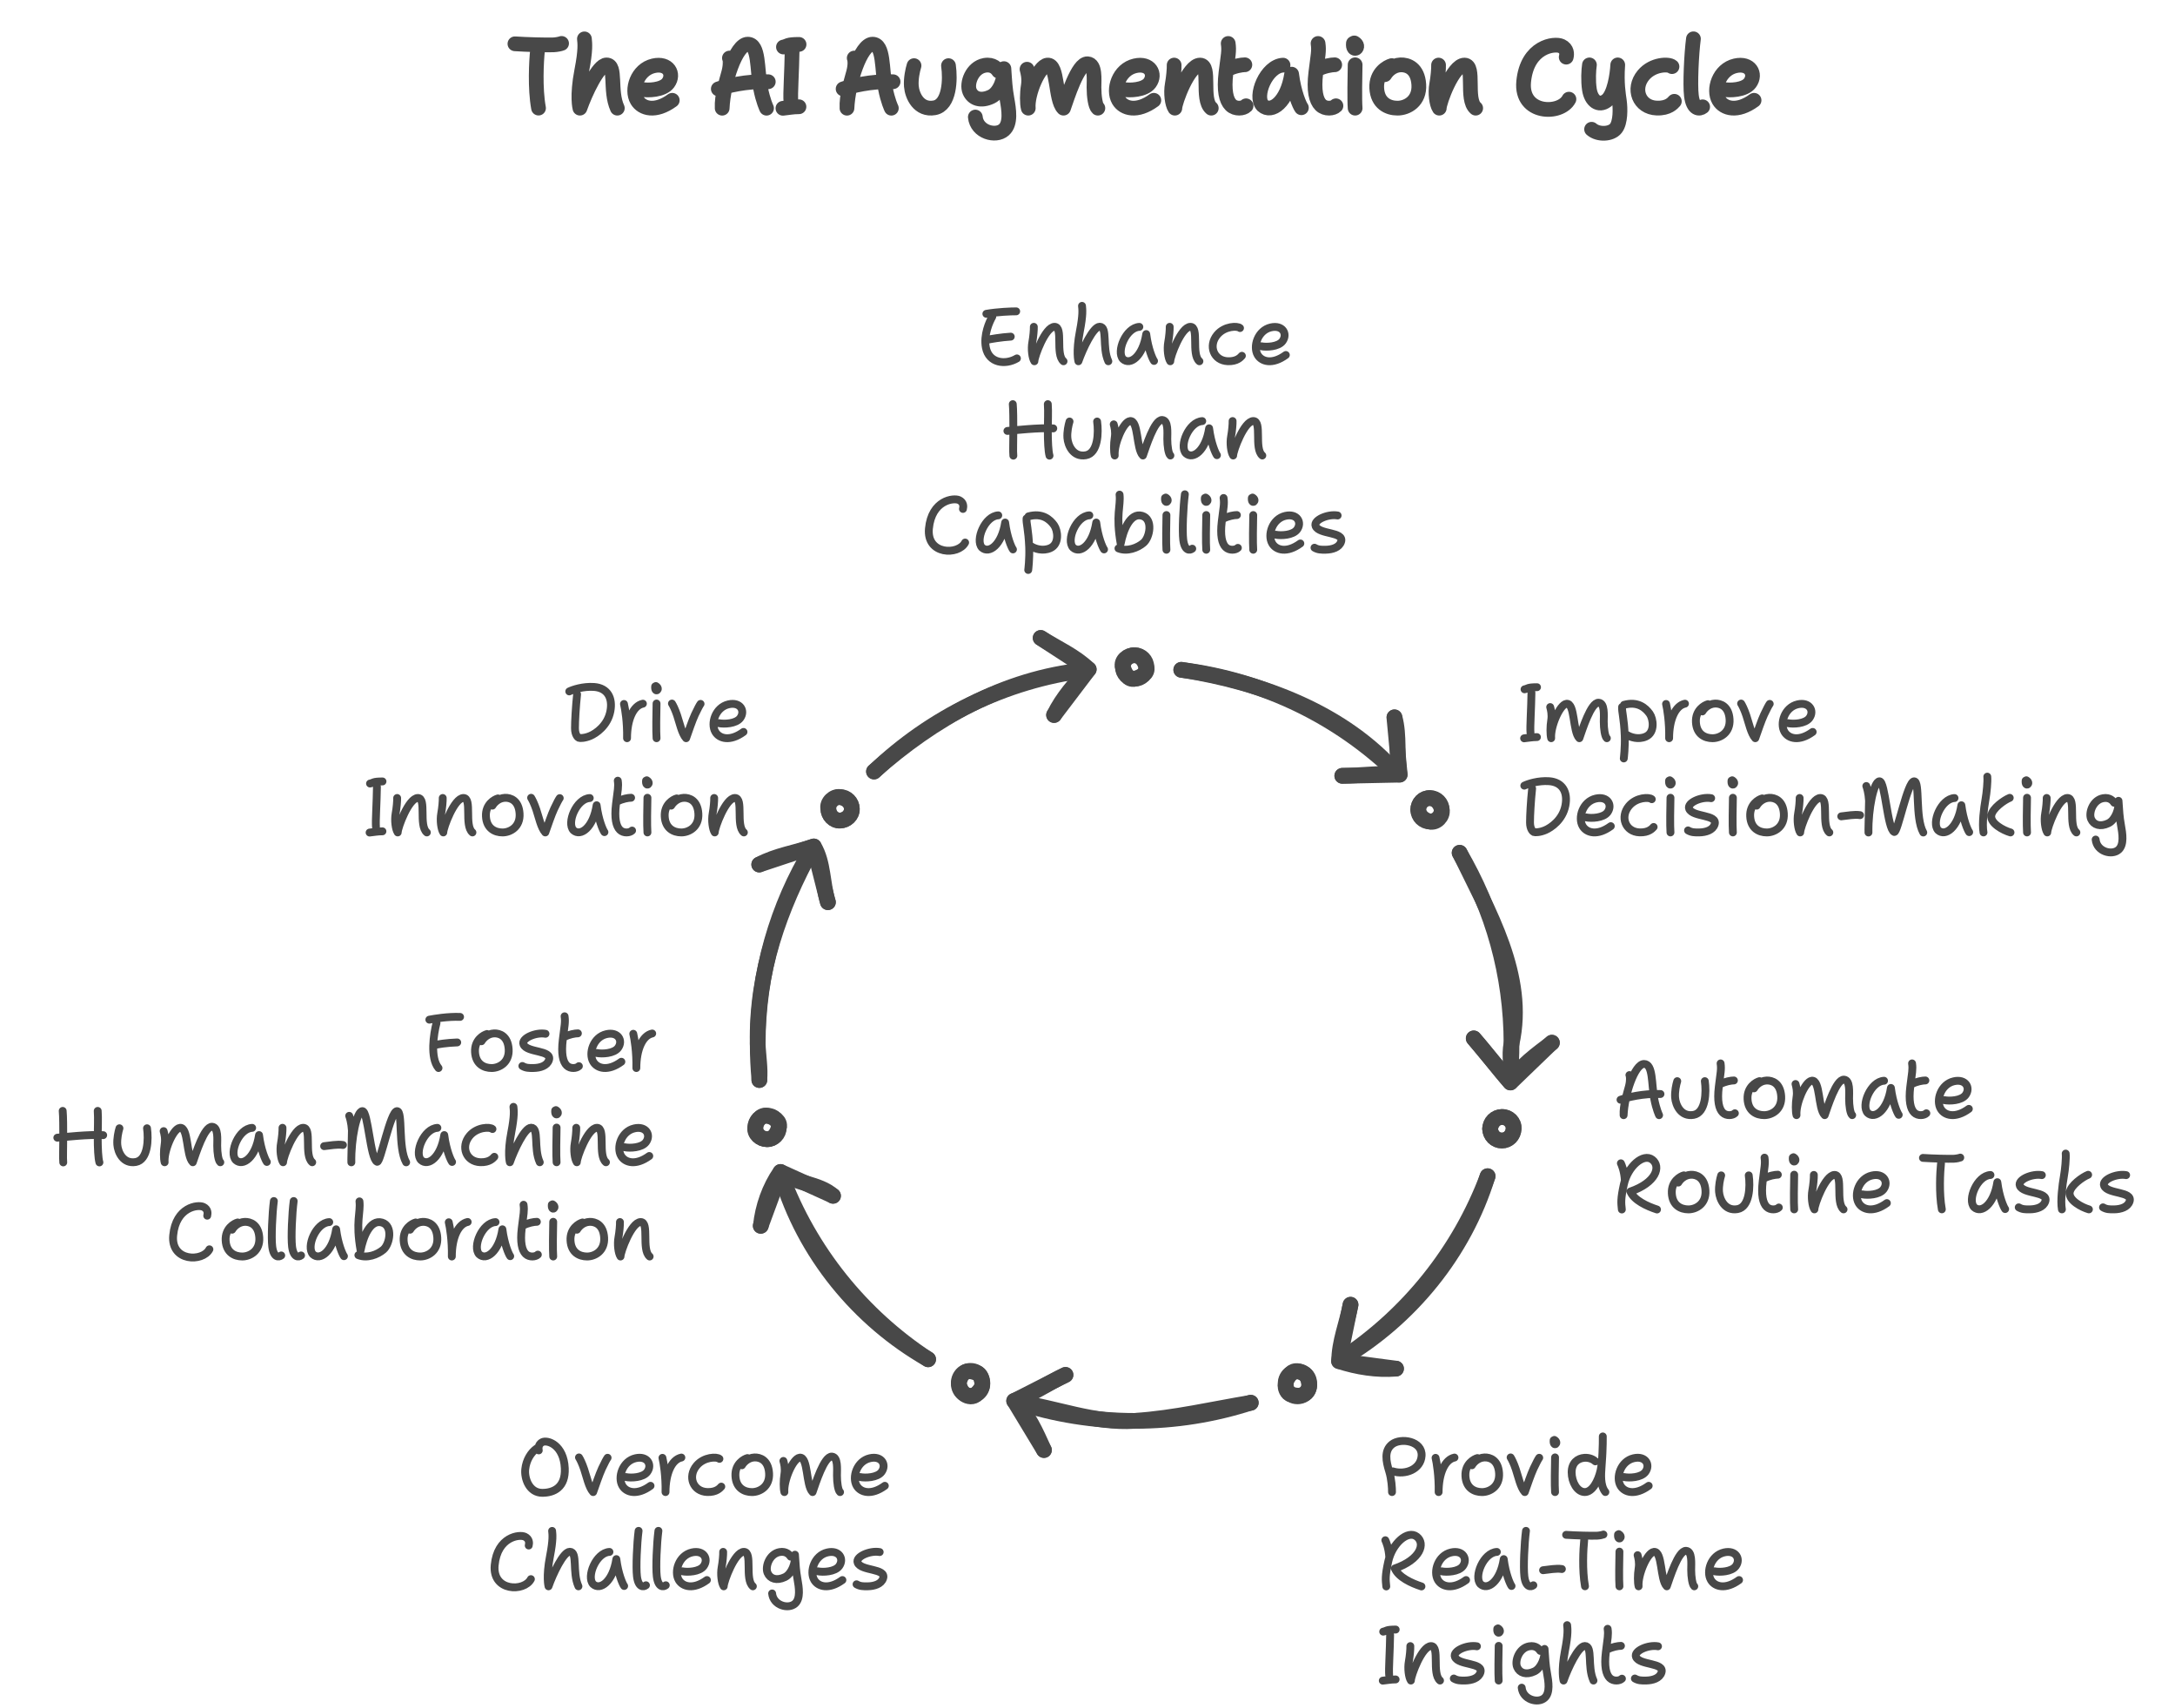 <?xml version="1.0" encoding="utf-8" standalone="yes"?>
<!DOCTYPE svg PUBLIC "-//W3C//DTD SVG 1.1//EN" "http://www.w3.org/Graphics/SVG/1.1/DTD/svg11.dtd">
<svg width="554" height="435" viewBox="0 0 554 435" style="fill:none;stroke:none;fill-rule:evenodd;clip-rule:evenodd;stroke-linecap:round;stroke-linejoin:round;stroke-miterlimit:1.5;" version="1.1" xmlns="http://www.w3.org/2000/svg" xmlns:xlink="http://www.w3.org/1999/xlink"><g id="blend" style="mix-blend-mode:multiply"><g id="g-root-7.head_sy_143mdeb1lhdts0-fill" data-item-order="-41834" data-item-id="7.head_sy_143mdeb1lhdts0" data-item-class="ScenePart Indexed Stroke Arrow ColorStrokeBlack" data-item-index="7" data-renderer-id="0" transform="translate(183.372, 205.579)"></g><g id="g-root-7.cu_sy_v8lu8j1lhdrex-fill" data-item-order="-41832" data-item-id="7.cu_sy_v8lu8j1lhdrex" data-item-class="ScenePart Indexed Stroke Arrow ColorStrokeBlack" data-item-index="7" data-renderer-id="0" transform="translate(183, 206.24)"></g><g id="g-root-7.cr-7_cr_v8lu8j1lhdrey-fill" data-item-order="-41831" data-item-id="7.cr-7_cr_v8lu8j1lhdrey" data-item-class="Shape Stroke Fill ScenePart Indexed ColorStrokeBlack" data-item-index="7" data-renderer-id="0" transform="translate(200.985, 192.993)"><g id="7.cr-7_cr_v8lu8j1lhdrey-fill" stroke="none" fill="none"><g xmlns="http://www.w3.org/2000/svg"><path d="M 10 12.99C 10 14.641 11.339 15.98 12.99 15.98C 14.641 15.98 15.98 14.641 15.98 12.99C 15.98 11.339 14.641 10 12.99 10C 11.339 10 10 11.339 10 12.99"></path></g></g></g><g id="g-root-6.head_sy_znsv9v1lhdtsd-fill" data-item-order="-41828" data-item-id="6.head_sy_znsv9v1lhdtsd" data-item-class="ScenePart Indexed Stroke Arrow ColorStrokeBlack" data-item-index="6" data-renderer-id="0" transform="translate(183.758, 288.477)"></g><g id="g-root-6.cu_sy_znsv9v1lhdtse-fill" data-item-order="-41826" data-item-id="6.cu_sy_znsv9v1lhdtse" data-item-class="ScenePart Indexed Stroke Arrow ColorStrokeBlack" data-item-index="6" data-renderer-id="0" transform="translate(189.016, 289.398)"></g><g id="g-root-6.cr-6_cr_znsv9v1lhdtsf-fill" data-item-order="-41825" data-item-id="6.cr-6_cr_znsv9v1lhdtsf" data-item-class="Shape Stroke Fill ScenePart Indexed ColorStrokeBlack" data-item-index="6" data-renderer-id="0" transform="translate(182.386, 274.144)"><g id="6.cr-6_cr_znsv9v1lhdtsf-fill" stroke="none" fill="none"><g xmlns="http://www.w3.org/2000/svg"><path d="M 10 13C 10 14.657 11.343 16 13 16C 14.657 16 16 14.657 16 13C 16 11.343 14.657 10 13 10C 11.343 10 10 11.343 10 13"></path></g></g></g><g id="g-root-5.head_sy_18jfvir1lhdszm-fill" data-item-order="-41822" data-item-id="5.head_sy_18jfvir1lhdszm" data-item-class="ScenePart Indexed Stroke Arrow ColorStrokeBlack" data-item-index="5" data-renderer-id="0" transform="translate(248.34, 340.15)"></g><g id="g-root-5.cu_sy_18jfvir1lhdszn-fill" data-item-order="-41820" data-item-id="5.cu_sy_18jfvir1lhdszn" data-item-class="ScenePart Indexed Stroke Arrow ColorStrokeBlack" data-item-index="5" data-renderer-id="0" transform="translate(249.171, 347.151)"></g><g id="g-root-5.cr-5_cr_18jfvir1lhdszo-fill" data-item-order="-41819" data-item-id="5.cr-5_cr_18jfvir1lhdszo" data-item-class="Shape Stroke Fill ScenePart Indexed ColorStrokeBlack" data-item-index="5" data-renderer-id="0" transform="translate(234.22, 339.311)"><g id="5.cr-5_cr_18jfvir1lhdszo-fill" stroke="none" fill="none"><g xmlns="http://www.w3.org/2000/svg"><path d="M 10 13C 9.936 14.111 10.492 15.167 11.445 15.742C 12.398 16.317 13.592 16.317 14.545 15.742C 15.498 15.167 16.054 14.111 15.99 13C 16.054 11.889 15.498 10.833 14.545 10.258C 13.592 9.683 12.398 9.683 11.445 10.258C 10.492 10.833 9.936 11.889 10 13"></path></g></g></g><g id="g-root-4.head_sy_1cz9dn71lhds7b-fill" data-item-order="-41816" data-item-id="4.head_sy_1cz9dn71lhds7b" data-item-class="ScenePart Indexed Stroke Arrow ColorStrokeBlack" data-item-index="4" data-renderer-id="0" transform="translate(331.051, 322.322)"></g><g id="g-root-4.cu_sy_1cz9dn71lhds7c-fill" data-item-order="-41814" data-item-id="4.cu_sy_1cz9dn71lhds7c" data-item-class="ScenePart Indexed Stroke Arrow ColorStrokeBlack" data-item-index="4" data-renderer-id="0" transform="translate(331.86, 289.547)"></g><g id="g-root-4.cr-4_cr_18jfvir1lhdszl-fill" data-item-order="-41813" data-item-id="4.cr-4_cr_18jfvir1lhdszl" data-item-class="Shape Stroke Fill ScenePart Indexed ColorStrokeBlack" data-item-index="4" data-renderer-id="0" transform="translate(317.483, 339.456)"><g id="4.cr-4_cr_18jfvir1lhdszl-fill" stroke="none" fill="none"><g xmlns="http://www.w3.org/2000/svg"><path d="M 10 13C 9.936 14.111 10.492 15.167 11.445 15.742C 12.398 16.317 13.592 16.317 14.545 15.742C 15.498 15.167 16.054 14.111 15.99 13C 16.054 11.889 15.498 10.833 14.545 10.258C 13.592 9.683 12.398 9.683 11.445 10.258C 10.492 10.833 9.936 11.889 10 13"></path></g></g></g><g id="g-root-3.head_sy_1hf2vrn1lhdrf0-fill" data-item-order="-41810" data-item-id="3.head_sy_1hf2vrn1lhdrf0" data-item-class="ScenePart Indexed Stroke Arrow ColorStrokeBlack" data-item-index="3" data-renderer-id="0" transform="translate(365.363, 254.454)"></g><g id="g-root-3.cu_sy_1cz9dn71lhds79-fill" data-item-order="-41808" data-item-id="3.cu_sy_1cz9dn71lhds79" data-item-class="ScenePart Indexed Stroke Arrow ColorStrokeBlack" data-item-index="3" data-renderer-id="0" transform="translate(361.773, 207.217)"></g><g id="g-root-3.cr-3_cr_1cz9dn71lhds7a-fill" data-item-order="-41807" data-item-id="3.cr-3_cr_1cz9dn71lhds7a" data-item-class="Shape Stroke Fill ScenePart Indexed ColorStrokeBlack" data-item-index="3" data-renderer-id="0" transform="translate(369.54, 274.473)"><g id="3.cr-3_cr_1cz9dn71lhds7a-fill" stroke="none" fill="none"><g xmlns="http://www.w3.org/2000/svg"><path d="M 10 13C 10 14.657 11.343 16 13 16C 14.657 16 16 14.657 16 13C 16 11.343 14.657 10 13 10C 11.343 10 10 11.343 10 13"></path></g></g></g><g id="g-root-2.head_sy_1hf2vrn1lhdrex-fill" data-item-order="-41804" data-item-id="2.head_sy_1hf2vrn1lhdrex" data-item-class="ScenePart Indexed Stroke Arrow ColorStrokeBlack" data-item-index="2" data-renderer-id="0" transform="translate(331.891, 172.719)"></g><g id="g-root-2.cu_sy_1hf2vrn1lhdrey-fill" data-item-order="-41802" data-item-id="2.cu_sy_1hf2vrn1lhdrey" data-item-class="ScenePart Indexed Stroke Arrow ColorStrokeBlack" data-item-index="2" data-renderer-id="0" transform="translate(290.869, 160.602)"></g><g id="g-root-2.cr-2_cr_1hf2vrn1lhdrez-fill" data-item-order="-41801" data-item-id="2.cr-2_cr_1hf2vrn1lhdrez" data-item-class="Shape Stroke Fill ScenePart Indexed ColorStrokeBlack" data-item-index="2" data-renderer-id="0" transform="translate(351.244, 193.255)"><g id="2.cr-2_cr_1hf2vrn1lhdrez-fill" stroke="none" fill="none"><g xmlns="http://www.w3.org/2000/svg"><path d="M 10 12.99C 10 14.641 11.339 15.98 12.99 15.98C 14.641 15.98 15.98 14.641 15.98 12.99C 15.98 11.339 14.641 10 12.99 10C 11.339 10 10 11.339 10 12.99"></path></g></g></g><g id="g-root-1.head_sy_1lu9wsz1lhdtse-fill" data-item-order="-41798" data-item-id="1.head_sy_1lu9wsz1lhdtse" data-item-class="ScenePart Indexed Indexed_1 Stroke Arrow ColorStrokeBlack" data-item-index="1" data-renderer-id="0" transform="translate(255.05, 152.477)"></g><g id="g-root-1.cu_sy_1lu9wsz1lhdtsf-fill" data-item-order="-41796" data-item-id="1.cu_sy_1lu9wsz1lhdtsf" data-item-class="ScenePart Indexed Indexed_1 Stroke Arrow ColorStrokeBlack" data-item-index="1" data-renderer-id="0" transform="translate(212.632, 160.678)"></g><g id="g-root-1.cr-1_cr_1qa3exf1lhdts0-fill" data-item-order="-41795" data-item-id="1.cr-1_cr_1qa3exf1lhdts0" data-item-class="Shape Stroke Fill ScenePart Indexed Indexed_1 ColorStrokeBlack" data-item-index="1" data-renderer-id="0" transform="translate(276, 156.875)"><g id="1.cr-1_cr_1qa3exf1lhdts0-fill" stroke="none" fill="none"><g xmlns="http://www.w3.org/2000/svg"><path d="M 10 13C 10 14.657 11.343 16 13 16C 14.657 16 16 14.657 16 13C 16 11.343 14.657 10 13 10C 11.343 10 10 11.343 10 13"></path></g></g></g><g id="g-root-tx_provider_dhbtqr1lhdts6-fill" data-item-order="0" data-item-id="tx_provider_dhbtqr1lhdts6" data-item-class="Label Stroke SceneTarget Indexed ColorStrokeBlack" data-item-index="4" data-renderer-id="0" transform="translate(339, 351.875)"></g><g id="g-root-tx_automate_4mbakz1lhdrf3-fill" data-item-order="0" data-item-id="tx_automate_4mbakz1lhdrf3" data-item-class="Label Stroke SceneTarget Indexed ColorStrokeBlack" data-item-index="3" data-renderer-id="0" transform="translate(399, 255.875)"></g><g id="g-root-tx_driveinn_v8lu8j1lhdrez-fill" data-item-order="0" data-item-id="tx_driveinn_v8lu8j1lhdrez" data-item-class="Label Stroke SceneTarget Indexed ColorStrokeBlack" data-item-index="7" data-renderer-id="0" transform="translate(75, 159.875)"></g><g id="g-root-tx_enhanceh_1urscb71lhdssh-fill" data-item-order="0" data-item-id="tx_enhanceh_1urscb71lhdssh" data-item-class="Label Stroke SceneTarget Indexed Indexed_1 ColorStrokeBlack" data-item-index="1" data-renderer-id="0" transform="translate(219, 63.875)"></g><g id="g-root-tx_fosterhu_qssc431lhds78-fill" data-item-order="0" data-item-id="tx_fosterhu_qssc431lhds78" data-item-class="Label Stroke SceneTarget Indexed ColorStrokeBlack" data-item-index="6" data-renderer-id="0" transform="translate(-9, 243.875)"></g><g id="g-root-tx_theaiaug_18lbas31lhds0a-fill" data-item-order="0" data-item-id="tx_theaiaug_18lbas31lhds0a" data-item-class="Label Stroke SceneTarget SceneTitle ColorStrokeBlack" data-item-index="none" data-renderer-id="0" transform="translate(117, -8.125)"></g><g id="g-root-tx_overcome_hx5bv71lhdszx-fill" data-item-order="0" data-item-id="tx_overcome_hx5bv71lhdszx" data-item-class="Label Stroke SceneTarget Indexed ColorStrokeBlack" data-item-index="5" data-renderer-id="0" transform="translate(111, 351.875)"></g><g id="g-root-tx_improved_6hsgj1lhds7c-fill" data-item-order="0" data-item-id="tx_improved_6hsgj1lhds7c" data-item-class="Label Stroke SceneTarget Indexed ColorStrokeBlack" data-item-index="2" data-renderer-id="0" transform="translate(375, 159.875)"></g><g id="g-root-7.head_sy_143mdeb1lhdts0-stroke" data-item-order="-41834" data-item-id="7.head_sy_143mdeb1lhdts0" data-item-class="ScenePart Indexed Stroke Arrow ColorStrokeBlack" data-item-index="7" data-renderer-id="0" transform="translate(183.372, 205.579)"><g id="7.head_sy_143mdeb1lhdts0-stroke" fill="none" stroke-linecap="round" stroke-linejoin="round" stroke-miterlimit="1.5" stroke="#484848" stroke-width="4"><g xmlns="http://www.w3.org/2000/svg"><path d="M 27.528 24.196C 26.028 19.496 26.428 14.196 23.928 9.996C 19.228 11.596 14.328 12.296 10.028 14.596"></path><path d="M 27.485 24.195L 23.896 10L 10 14.611"></path></g></g></g><g id="g-root-7.cu_sy_v8lu8j1lhdrex-stroke" data-item-order="-41832" data-item-id="7.cu_sy_v8lu8j1lhdrex" data-item-class="ScenePart Indexed Stroke Arrow ColorStrokeBlack" data-item-index="7" data-renderer-id="0" transform="translate(183, 206.24)"><g id="7.cu_sy_v8lu8j1lhdrex-stroke" fill="none" stroke-linecap="round" stroke-linejoin="round" stroke-miterlimit="1.5" stroke="#484848" stroke-width="4"><g xmlns="http://www.w3.org/2000/svg"><path d="M 23.8 10.035C 15.7 24.835 9.6 41.435 10 59.635C 10.1 62.735 10.7 65.835 10.4 68.835"></path><path d="M 23.811 10C 15.045 24.483 10 41.47 10 59.635C 10 62.733 10.147 65.797 10.434 68.82"></path></g></g></g><g id="g-root-7.cr-7_cr_v8lu8j1lhdrey-stroke" data-item-order="-41831" data-item-id="7.cr-7_cr_v8lu8j1lhdrey" data-item-class="Shape Stroke Fill ScenePart Indexed ColorStrokeBlack" data-item-index="7" data-renderer-id="0" transform="translate(200.985, 192.993)"><g id="7.cr-7_cr_v8lu8j1lhdrey-stroke" fill="none" stroke-linecap="round" stroke-linejoin="round" stroke-miterlimit="1.5" stroke="#484848" stroke-width="4"><g xmlns="http://www.w3.org/2000/svg"><path d="M 10 13C 10.1 14.6 11.3 16.1 13 16C 14.6 15.9 16.1 14.6 16 13C 15.9 11.3 14.6 10.3 13 10C 11.4 9.7 9.6 11.4 10 13"></path><path d="M 10 12.99C 10 14.641 11.339 15.98 12.99 15.98C 14.641 15.98 15.98 14.641 15.98 12.99C 15.98 11.339 14.641 10 12.99 10C 11.339 10 10 11.339 10 12.99"></path></g></g></g><g id="g-root-6.head_sy_znsv9v1lhdtsd-stroke" data-item-order="-41828" data-item-id="6.head_sy_znsv9v1lhdtsd" data-item-class="ScenePart Indexed Stroke Arrow ColorStrokeBlack" data-item-index="6" data-renderer-id="0" transform="translate(183.758, 288.477)"><g id="6.head_sy_znsv9v1lhdtsd-stroke" fill="none" stroke-linecap="round" stroke-linejoin="round" stroke-miterlimit="1.5" stroke="#484848" stroke-width="4"><g xmlns="http://www.w3.org/2000/svg"><path d="M 28.442 16.098C 24.742 12.798 18.842 13.098 15.042 9.998C 12.242 13.998 10.542 18.898 10.042 23.698"></path><path d="M 28.398 16.05L 15.065 10L 10 23.736"></path></g></g></g><g id="g-root-6.cu_sy_znsv9v1lhdtse-stroke" data-item-order="-41826" data-item-id="6.cu_sy_znsv9v1lhdtse" data-item-class="ScenePart Indexed Stroke Arrow ColorStrokeBlack" data-item-index="6" data-renderer-id="0" transform="translate(189.016, 289.398)"><g id="6.cu_sy_znsv9v1lhdtse-stroke" fill="none" stroke-linecap="round" stroke-linejoin="round" stroke-miterlimit="1.5" stroke="#484848" stroke-width="4"><g xmlns="http://www.w3.org/2000/svg"><path d="M 9.984 9.977C 15.784 29.777 29.784 46.777 47.384 56.777"></path><path d="M 10 10C 17.195 29.306 30.426 45.673 47.397 56.806"></path></g></g></g><g id="g-root-6.cr-6_cr_znsv9v1lhdtsf-stroke" data-item-order="-41825" data-item-id="6.cr-6_cr_znsv9v1lhdtsf" data-item-class="Shape Stroke Fill ScenePart Indexed ColorStrokeBlack" data-item-index="6" data-renderer-id="0" transform="translate(182.386, 274.144)"><g id="6.cr-6_cr_znsv9v1lhdtsf-stroke" fill="none" stroke-linecap="round" stroke-linejoin="round" stroke-miterlimit="1.5" stroke="#484848" stroke-width="4"><g xmlns="http://www.w3.org/2000/svg"><path d="M 10 13C 9.7 14.6 11.3 16 13 16C 14.7 16 15.5 14.6 16 13C 16.5 11.4 14.6 10.3 13 10C 11.4 9.7 10.2 11.4 10 13"></path><path d="M 10 13C 10 14.657 11.343 16 13 16C 14.657 16 16 14.657 16 13C 16 11.343 14.657 10 13 10C 11.343 10 10 11.343 10 13"></path></g></g></g><g id="g-root-5.head_sy_18jfvir1lhdszm-stroke" data-item-order="-41822" data-item-id="5.head_sy_18jfvir1lhdszm" data-item-class="ScenePart Indexed Stroke Arrow ColorStrokeBlack" data-item-index="5" data-renderer-id="0" transform="translate(248.34, 340.15)"><g id="5.head_sy_18jfvir1lhdszm-stroke" fill="none" stroke-linecap="round" stroke-linejoin="round" stroke-miterlimit="1.5" stroke="#484848" stroke-width="4"><g xmlns="http://www.w3.org/2000/svg"><path d="M 23.06 10.025C 18.66 12.025 14.56 15.025 9.96 16.625C 13.56 20.025 15.56 24.725 17.56 29.125"></path><path d="M 23.047 10L 10 16.645L 17.575 29.174"></path></g></g></g><g id="g-root-5.cu_sy_18jfvir1lhdszn-stroke" data-item-order="-41820" data-item-id="5.cu_sy_18jfvir1lhdszn" data-item-class="ScenePart Indexed Stroke Arrow ColorStrokeBlack" data-item-index="5" data-renderer-id="0" transform="translate(249.171, 347.151)"><g id="5.cu_sy_18jfvir1lhdszn-stroke" fill="none" stroke-linecap="round" stroke-linejoin="round" stroke-miterlimit="1.5" stroke="#484848" stroke-width="4"><g xmlns="http://www.w3.org/2000/svg"><path d="M 10.029 10.024C 19.829 11.324 29.429 15.424 39.829 14.724C 50.129 14.024 59.729 11.724 69.429 10.124"></path><path d="M 10 10C 19.389 13.066 29.415 14.724 39.828 14.724C 50.144 14.724 60.08 13.097 69.394 10.085"></path></g></g></g><g id="g-root-5.cr-5_cr_18jfvir1lhdszo-stroke" data-item-order="-41819" data-item-id="5.cr-5_cr_18jfvir1lhdszo" data-item-class="Shape Stroke Fill ScenePart Indexed ColorStrokeBlack" data-item-index="5" data-renderer-id="0" transform="translate(234.22, 339.311)"><g id="5.cr-5_cr_18jfvir1lhdszo-stroke" fill="none" stroke-linecap="round" stroke-linejoin="round" stroke-miterlimit="1.5" stroke="#484848" stroke-width="4"><g xmlns="http://www.w3.org/2000/svg"><path d="M 10 13C 10.2 14.1 10.6 15 11.4 15.7C 12.3 16.5 13.8 16.6 14.5 15.7C 15.3 14.9 16 14.1 16 13C 15.8 11.9 15.6 10.6 14.5 10.3C 13.5 10 12.3 9.6 11.4 10.3C 10.6 10.9 10.2 11.9 10 13"></path><path d="M 10 13C 9.936 14.111 10.492 15.167 11.445 15.742C 12.398 16.317 13.592 16.317 14.545 15.742C 15.498 15.167 16.054 14.111 15.99 13C 16.054 11.889 15.498 10.833 14.545 10.258C 13.592 9.683 12.398 9.683 11.445 10.258C 10.492 10.833 9.936 11.889 10 13"></path></g></g></g><g id="g-root-4.head_sy_1cz9dn71lhds7b-stroke" data-item-order="-41816" data-item-id="4.head_sy_1cz9dn71lhds7b" data-item-class="ScenePart Indexed Stroke Arrow ColorStrokeBlack" data-item-index="4" data-renderer-id="0" transform="translate(331.051, 322.322)"><g id="4.head_sy_1cz9dn71lhds7b-stroke" fill="none" stroke-linecap="round" stroke-linejoin="round" stroke-miterlimit="1.5" stroke="#484848" stroke-width="4"><g xmlns="http://www.w3.org/2000/svg"><path d="M 12.949 9.953C 12.049 14.753 10.049 19.453 10.049 24.353C 14.649 25.853 19.649 26.653 24.549 26.253"></path><path d="M 12.946 10L 10 24.342L 24.517 26.238"></path></g></g></g><g id="g-root-4.cu_sy_1cz9dn71lhds7c-stroke" data-item-order="-41814" data-item-id="4.cu_sy_1cz9dn71lhds7c" data-item-class="ScenePart Indexed Stroke Arrow ColorStrokeBlack" data-item-index="4" data-renderer-id="0" transform="translate(331.86, 289.547)"><g id="4.cu_sy_1cz9dn71lhds7c-stroke" fill="none" stroke-linecap="round" stroke-linejoin="round" stroke-miterlimit="1.5" stroke="#484848" stroke-width="4"><g xmlns="http://www.w3.org/2000/svg"><path d="M 10.04 56.428C 27.34 46.228 41.04 29.528 47.04 10.028"></path><path d="M 10 56.476C 26.796 45.376 39.899 29.138 47.068 10"></path></g></g></g><g id="g-root-4.cr-4_cr_18jfvir1lhdszl-stroke" data-item-order="-41813" data-item-id="4.cr-4_cr_18jfvir1lhdszl" data-item-class="Shape Stroke Fill ScenePart Indexed ColorStrokeBlack" data-item-index="4" data-renderer-id="0" transform="translate(317.483, 339.456)"><g id="4.cr-4_cr_18jfvir1lhdszl-stroke" fill="none" stroke-linecap="round" stroke-linejoin="round" stroke-miterlimit="1.5" stroke="#484848" stroke-width="4"><g xmlns="http://www.w3.org/2000/svg"><path d="M 10 13C 9.8 14.1 10.4 15.5 11.4 15.7C 12.5 16 13.5 16.2 14.5 15.7C 15.6 15.3 16.1 14.1 16 13C 15.8 11.9 15.5 10.8 14.5 10.3C 13.6 9.7 12.2 9.4 11.4 10.3C 10.7 11.1 10.1 11.9 10 13"></path><path d="M 10 13C 9.936 14.111 10.492 15.167 11.445 15.742C 12.398 16.317 13.592 16.317 14.545 15.742C 15.498 15.167 16.054 14.111 15.99 13C 16.054 11.889 15.498 10.833 14.545 10.258C 13.592 9.683 12.398 9.683 11.445 10.258C 10.492 10.833 9.936 11.889 10 13"></path></g></g></g><g id="g-root-3.head_sy_1hf2vrn1lhdrf0-stroke" data-item-order="-41810" data-item-id="3.head_sy_1hf2vrn1lhdrf0" data-item-class="ScenePart Indexed Stroke Arrow ColorStrokeBlack" data-item-index="3" data-renderer-id="0" transform="translate(365.363, 254.454)"><g id="3.head_sy_1hf2vrn1lhdrf0-stroke" fill="none" stroke-linecap="round" stroke-linejoin="round" stroke-miterlimit="1.5" stroke="#484848" stroke-width="4"><g xmlns="http://www.w3.org/2000/svg"><path d="M 10.037 10.021C 13.237 13.621 16.137 17.621 19.337 21.221C 21.837 17.021 26.037 14.121 29.937 11.121"></path><path d="M 10 10L 19.37 21.25L 29.909 11.088"></path></g></g></g><g id="g-root-3.cu_sy_1cz9dn71lhds79-stroke" data-item-order="-41808" data-item-id="3.cu_sy_1cz9dn71lhds79" data-item-class="ScenePart Indexed Stroke Arrow ColorStrokeBlack" data-item-index="3" data-renderer-id="0" transform="translate(361.773, 207.217)"><g id="3.cu_sy_1cz9dn71lhds79-stroke" fill="none" stroke-linecap="round" stroke-linejoin="round" stroke-miterlimit="1.5" stroke="#484848" stroke-width="4"><g xmlns="http://www.w3.org/2000/svg"><path d="M 22.827 67.658C 23.527 64.758 22.527 61.658 23.227 58.658C 27.127 41.358 17.227 24.858 10.027 9.958"></path><path d="M 22.81 67.669C 23.086 64.702 23.227 61.697 23.227 58.658C 23.227 40.9 18.406 24.268 10 10"></path></g></g></g><g id="g-root-3.cr-3_cr_1cz9dn71lhds7a-stroke" data-item-order="-41807" data-item-id="3.cr-3_cr_1cz9dn71lhds7a" data-item-class="Shape Stroke Fill ScenePart Indexed ColorStrokeBlack" data-item-index="3" data-renderer-id="0" transform="translate(369.54, 274.473)"><g id="3.cr-3_cr_1cz9dn71lhds7a-stroke" fill="none" stroke-linecap="round" stroke-linejoin="round" stroke-miterlimit="1.5" stroke="#484848" stroke-width="4"><g xmlns="http://www.w3.org/2000/svg"><path d="M 10 13C 10.2 14.7 11.3 16 13 16C 14.7 16 15.8 14.7 16 13C 16.2 11.4 14.7 9.9 13 10C 11.3 10.1 10.3 11.4 10 13"></path><path d="M 10 13C 10 14.657 11.343 16 13 16C 14.657 16 16 14.657 16 13C 16 11.343 14.657 10 13 10C 11.343 10 10 11.343 10 13"></path></g></g></g><g id="g-root-2.head_sy_1hf2vrn1lhdrex-stroke" data-item-order="-41804" data-item-id="2.head_sy_1hf2vrn1lhdrex" data-item-class="ScenePart Indexed Stroke Arrow ColorStrokeBlack" data-item-index="2" data-renderer-id="0" transform="translate(331.891, 172.719)"><g id="2.head_sy_1hf2vrn1lhdrex-stroke" fill="none" stroke-linecap="round" stroke-linejoin="round" stroke-miterlimit="1.5" stroke="#484848" stroke-width="4"><g xmlns="http://www.w3.org/2000/svg"><path d="M 10.009 24.856C 14.909 24.856 19.809 24.056 24.609 24.556C 23.709 19.756 24.609 14.656 23.309 9.956"></path><path d="M 10 24.881L 24.638 24.576L 23.271 10"></path></g></g></g><g id="g-root-2.cu_sy_1hf2vrn1lhdrey-stroke" data-item-order="-41802" data-item-id="2.cu_sy_1hf2vrn1lhdrey" data-item-class="ScenePart Indexed Stroke Arrow ColorStrokeBlack" data-item-index="2" data-renderer-id="0" transform="translate(290.869, 160.602)"><g id="2.cu_sy_1hf2vrn1lhdrey-stroke" fill="none" stroke-linecap="round" stroke-linejoin="round" stroke-miterlimit="1.5" stroke="#484848" stroke-width="4"><g xmlns="http://www.w3.org/2000/svg"><path d="M 10.031 9.973C 31.131 13.273 51.531 21.073 64.931 36.373"></path><path d="M 10 10C 31.242 12.619 50.335 22.177 64.942 36.337"></path></g></g></g><g id="g-root-2.cr-2_cr_1hf2vrn1lhdrez-stroke" data-item-order="-41801" data-item-id="2.cr-2_cr_1hf2vrn1lhdrez" data-item-class="Shape Stroke Fill ScenePart Indexed ColorStrokeBlack" data-item-index="2" data-renderer-id="0" transform="translate(351.244, 193.255)"><g id="2.cr-2_cr_1hf2vrn1lhdrez-stroke" fill="none" stroke-linecap="round" stroke-linejoin="round" stroke-miterlimit="1.5" stroke="#484848" stroke-width="4"><g xmlns="http://www.w3.org/2000/svg"><path d="M 10 13C 10.2 14.6 11.4 15.6 13 16C 14.6 16.4 16.3 14.6 16 13C 15.7 11.4 14.6 10.1 13 10C 11.3 9.9 10 11.3 10 13"></path><path d="M 10 12.99C 10 14.641 11.339 15.98 12.99 15.98C 14.641 15.98 15.98 14.641 15.98 12.99C 15.98 11.339 14.641 10 12.99 10C 11.339 10 10 11.339 10 12.99"></path></g></g></g><g id="g-root-1.head_sy_1lu9wsz1lhdtse-stroke" data-item-order="-41798" data-item-id="1.head_sy_1lu9wsz1lhdtse" data-item-class="ScenePart Indexed Indexed_1 Stroke Arrow ColorStrokeBlack" data-item-index="1" data-renderer-id="0" transform="translate(255.05, 152.477)"><g id="1.head_sy_1lu9wsz1lhdtse-stroke" fill="none" stroke-linecap="round" stroke-linejoin="round" stroke-miterlimit="1.5" stroke="#484848" stroke-width="4"><g xmlns="http://www.w3.org/2000/svg"><path d="M 13.45 29.598C 15.55 25.298 18.85 21.498 22.25 17.998C 18.75 14.598 14.15 12.598 10.05 9.998"></path><path d="M 13.419 29.644L 22.273 17.983L 10 10"></path></g></g></g><g id="g-root-1.cu_sy_1lu9wsz1lhdtsf-stroke" data-item-order="-41796" data-item-id="1.cu_sy_1lu9wsz1lhdtsf" data-item-class="ScenePart Indexed Indexed_1 Stroke Arrow ColorStrokeBlack" data-item-index="1" data-renderer-id="0" transform="translate(212.632, 160.678)"><g id="1.cu_sy_1lu9wsz1lhdtsf-stroke" fill="none" stroke-linecap="round" stroke-linejoin="round" stroke-miterlimit="1.5" stroke="#484848" stroke-width="4"><g xmlns="http://www.w3.org/2000/svg"><path d="M 63.868 9.997C 43.068 11.997 24.868 22.597 9.968 35.797"></path><path d="M 63.896 10C 43.11 12.696 24.41 22.042 10 35.833"></path></g></g></g><g id="g-root-1.cr-1_cr_1qa3exf1lhdts0-stroke" data-item-order="-41795" data-item-id="1.cr-1_cr_1qa3exf1lhdts0" data-item-class="Shape Stroke Fill ScenePart Indexed Indexed_1 ColorStrokeBlack" data-item-index="1" data-renderer-id="0" transform="translate(276, 156.875)"><g id="1.cr-1_cr_1qa3exf1lhdts0-stroke" fill="none" stroke-linecap="round" stroke-linejoin="round" stroke-miterlimit="1.5" stroke="#484848" stroke-width="4"><g xmlns="http://www.w3.org/2000/svg"><path d="M 10 13C 10.5 14.6 11.4 16.4 13 16C 14.6 15.6 16.5 14.6 16 13C 15.5 11.4 14.7 10.1 13 10C 11.3 9.9 9.5 11.4 10 13"></path><path d="M 10 13C 10 14.657 11.343 16 13 16C 14.657 16 16 14.657 16 13C 16 11.343 14.657 10 13 10C 11.343 10 10 11.343 10 13"></path></g></g></g><g id="g-root-tx_provider_dhbtqr1lhdts6-stroke" data-item-order="0" data-item-id="tx_provider_dhbtqr1lhdts6" data-item-class="Label Stroke SceneTarget Indexed ColorStrokeBlack" data-item-index="4" data-renderer-id="0" transform="translate(339, 351.875)"><g id="tx_provider_dhbtqr1lhdts6-stroke" fill="none" stroke-linecap="round" stroke-linejoin="round" stroke-miterlimit="1.5" stroke="#484848" stroke-width="2"><g xmlns="http://www.w3.org/2000/svg"><path d="M 15.562 28.131C 15.58 27.192 15.434 24.755 14.842 22.855C 14.041 20.289 13.513 17.585 15.562 15.972C 17.779 14.228 23.357 15.081 23.099 18.907C 22.869 22.332 18.961 23.839 15.759 22.855M 26.655 19.413C 26.937 20.567 27.528 24.098 27.436 28.136C 27.436 23.378 29.029 19.844 31.475 19.341M 37.325 19.468C 36.479 19.693 34.105 20.951 34.263 24.041C 34.42 27.13 36.564 28.136 38.487 28.136C 40.483 28.136 43.041 26.697 42.835 23.333C 42.629 19.968 40.499 19.251 39.109 19.315C 37.463 19.389 36.36 20.554 35.907 21.311M 45.771 19.308C 46.024 19.691 46.575 20.77 47.088 22.296C 47.729 24.203 48.286 26.938 49.383 28.136C 50.025 26.313 50.932 23.63 51.628 22.127C 52.324 20.624 52.888 19.612 53.063 19.393M 56.916 14.847C 58.224 15.612 56.561 16.866 56.736 14.941M 57.09 19.301C 57.035 21.527 56.958 26.583 57.09 28.136M 67.362 20.309C 66.964 19.935 65.965 19.311 64.585 19.406C 62.859 19.526 61.32 20.679 61.32 23.113C 61.32 25.547 62.724 28.127 64.667 28.127C 66.609 28.127 68.083 25.277 68.691 22.614C 69.178 20.484 69.269 15.957 69.253 13.96M 69.914 28.127C 68.559 26.46 68.806 23.61 68.933 21.776C 69.06 19.942 69.122 18.937 69.122 18.937M 74.659 24.307C 75.987 24.583 79.032 24.463 80.101 23.011C 81.438 21.196 80.148 18.817 77.127 19.508C 73.774 20.276 72.509 24.39 73.774 26.534C 74.797 28.267 77.52 29.038 80.941 26.534M 13.857 40.398C 14 40.668 14.762 42.382 14.871 44.82M 14.102 52.164C 13.921 50.444 13.788 49.524 14.61 45.789C 15.626 41.168 19.599 37.729 21.868 39.479C 24.138 41.229 22.824 45.334 16.285 47.588C 17.215 49.816 20.539 51.349 23.062 52.164M 28.149 48.307C 29.477 48.583 32.522 48.463 33.591 47.011C 34.928 45.196 33.638 42.817 30.617 43.508C 27.264 44.276 25.999 48.39 27.264 50.534C 28.287 52.267 31.01 53.038 34.431 50.534M 42.268 43.375C 38.854 43.549 36.323 49.726 38.115 51.591C 39.908 53.238 43.135 50.949 44.019 45.208C 44.492 48.975 45.649 51.59 46.009 52.053M 49.686 38.008C 49.277 41.098 48.992 47.338 49.271 49.59C 49.63 52.491 50.969 52.349 51.566 51.864M 54.04 48.034C 55.509 47.897 57.357 47.494 58.833 47.733M 59.91 39.024C 62.201 39.185 66.547 39.297 67.781 39.239C 68.458 39.208 69.243 39.024 69.418 38.944M 64.505 40.461C 64.288 42.512 63.973 48.022 64.721 52.125M 73.316 38.847C 74.624 39.612 72.961 40.866 73.136 38.941M 73.49 43.301C 73.435 45.527 73.358 50.583 73.49 52.136M 92.556 52.136C 92.058 51.708 91.767 49.757 91.767 47.936C 91.767 46.314 92.077 43.203 90.472 43.093C 88.475 42.955 86.296 50.052 85.552 52.136C 83.824 50.448 84.468 43.121 82.272 43.362C 80.554 43.55 78.137 49.23 78.374 52.136C 78.121 51.22 78.131 49.117 78.374 47.634C 78.627 46.09 78.289 44.82 78.121 44.202M 97.679 48.307C 99.007 48.583 102.052 48.463 103.121 47.011C 104.458 45.196 103.168 42.817 100.147 43.508C 96.794 44.276 95.529 48.39 96.794 50.534C 97.817 52.267 100.54 53.038 103.961 50.534M 13.318 63.68C 14.253 63.505 13.946 63.146 16.498 63.146M 15.08 64.548C 15.057 65.921 14.964 69.072 14.881 70.725C 14.797 72.376 14.773 74.135 14.832 74.7M 13.211 76.163C 14.314 76.059 15.197 75.851 16.481 75.851M 20.228 67.359C 20.259 68.082 20.109 69.88 19.847 71.286C 19.521 73.045 19.829 75.333 20.373 76.136C 20.373 74.924 23.15 67.359 25.509 67.359C 27.795 67.359 25.654 74.343 27.795 76.136M 37.196 67.411C 34.709 66.954 30.955 68.59 31.591 70.121C 32.503 72.313 38.889 71.498 38.079 74.083C 37.614 75.569 35.835 76.101 34.162 76.131C 32.999 76.152 32.172 76.131 31.303 75.615M 42.556 62.847C 43.864 63.612 42.201 64.866 42.376 62.941M 42.73 67.301C 42.675 69.527 42.598 74.583 42.73 76.136M 53.323 68.579C 53.048 68.161 52.234 67.104 50.511 67.412C 47.887 67.882 46.765 71.142 47.44 72.717C 48.09 74.233 49.747 74.796 51.845 73.798C 53.621 72.954 54.627 70.028 54.419 68.082C 54.599 70.778 54.668 72.142 55.042 74.221C 55.443 76.444 55.89 79.26 54.419 80.559C 52.745 82.039 48.896 81.013 48.599 77.948M 60.172 62.022C 60.259 62.911 60.464 64.202 59.622 68.527C 58.597 73.795 59.256 76.136 59.256 76.136C 60.372 72.963 63.007 67.33 64.677 67.33C 66.766 67.33 65.237 72.557 66.878 76.136M 70.486 62.955C 70.715 64.514 70.47 65.296 70.031 68.909C 69.591 72.523 70.074 74.547 71.026 75.488C 71.979 76.43 73.592 76.217 74.129 75.657M 73.879 67.3C 73.22 67.294 71.591 67.566 70.343 68.259M 83.316 67.411C 80.829 66.954 77.075 68.59 77.711 70.121C 78.623 72.313 85.009 71.498 84.199 74.083C 83.734 75.569 81.955 76.101 80.282 76.131C 79.119 76.152 78.292 76.131 77.423 75.615"></path></g></g></g><g id="g-root-tx_automate_4mbakz1lhdrf3-stroke" data-item-order="0" data-item-id="tx_automate_4mbakz1lhdrf3" data-item-class="Label Stroke SceneTarget Indexed ColorStrokeBlack" data-item-index="3" data-renderer-id="0" transform="translate(399, 255.875)"><g id="tx_automate_4mbakz1lhdrf3-stroke" fill="none" stroke-linecap="round" stroke-linejoin="round" stroke-miterlimit="1.5" stroke="#484848" stroke-width="2"><g xmlns="http://www.w3.org/2000/svg"><path d="M 16.03 17.929C 16.164 18.18 16.316 19.252 15.9 20.841C 15.38 22.827 14.428 25.597 14.554 28.145C 14.79 22.873 17.386 15.1 19.758 15.1C 22.1 15.1 21.623 20.177 22.362 24.014C 22.879 26.699 23.594 28.145 23.594 28.145M 13.765 24.212C 15.296 23.652 19.475 22.575 23.948 22.753M 28.216 19.475C 27.943 20.342 27.554 22.125 27.67 23.654C 27.816 25.558 29.162 28.639 32.382 28.066C 35.497 27.512 35.639 22.23 35.238 19.475M 39.256 14.955C 39.485 16.514 39.24 17.296 38.801 20.909C 38.361 24.523 38.844 26.546 39.796 27.488C 40.749 28.43 42.362 28.217 42.899 27.657M 42.649 19.3C 41.99 19.294 40.361 19.566 39.113 20.259M 49.185 19.468C 48.339 19.693 45.965 20.951 46.123 24.041C 46.28 27.13 48.424 28.136 50.347 28.136C 52.343 28.136 54.9 26.697 54.695 23.333C 54.489 19.968 52.359 19.251 50.969 19.315C 49.323 19.389 48.22 20.554 47.767 21.311M 72.776 28.136C 72.278 27.708 71.987 25.757 71.987 23.936C 71.987 22.314 72.297 19.203 70.692 19.093C 68.695 18.955 66.516 26.052 65.772 28.136C 64.044 26.448 64.688 19.121 62.492 19.362C 60.774 19.55 58.357 25.23 58.594 28.136C 58.341 27.22 58.351 25.117 58.594 23.634C 58.847 22.09 58.509 20.82 58.341 20.202M 80.888 19.375C 77.474 19.549 74.943 25.726 76.735 27.591C 78.528 29.238 81.755 26.949 82.639 21.208C 83.112 24.975 84.269 27.59 84.629 28.053M 88.026 14.955C 88.255 16.514 88.01 17.296 87.571 20.909C 87.131 24.523 87.614 26.546 88.566 27.488C 89.519 28.43 91.132 28.217 91.669 27.657M 91.419 19.3C 90.76 19.294 89.131 19.566 87.883 20.259M 96.209 24.307C 97.537 24.583 100.582 24.463 101.651 23.011C 102.988 21.196 101.698 18.817 98.677 19.508C 95.324 20.276 94.059 24.39 95.324 26.534C 96.347 28.267 99.07 29.038 102.491 26.534M 13.857 40.398C 14 40.668 14.762 42.382 14.871 44.82M 14.102 52.164C 13.921 50.444 13.788 49.524 14.61 45.789C 15.626 41.168 19.599 37.729 21.868 39.479C 24.138 41.229 22.824 45.334 16.285 47.588C 17.215 49.816 20.539 51.349 23.062 52.164M 29.895 43.468C 29.049 43.693 26.675 44.951 26.833 48.041C 26.99 51.13 29.134 52.136 31.057 52.136C 33.053 52.136 35.611 50.697 35.405 47.333C 35.199 43.968 33.069 43.251 31.679 43.315C 30.033 43.389 28.93 44.554 28.477 45.311M 39.406 43.475C 39.133 44.342 38.744 46.125 38.86 47.654C 39.006 49.558 40.352 52.639 43.572 52.066C 46.687 51.512 46.829 46.23 46.428 43.475M 50.446 38.955C 50.675 40.514 50.43 41.296 49.991 44.909C 49.551 48.523 50.034 50.547 50.986 51.488C 51.939 52.43 53.552 52.217 54.089 51.657M 53.839 43.3C 53.18 43.294 51.551 43.566 50.303 44.259M 57.826 38.847C 59.134 39.612 57.471 40.866 57.646 38.941M 58 43.301C 57.945 45.527 57.868 50.583 58 52.136M 63.008 43.359C 63.039 44.082 62.889 45.88 62.627 47.286C 62.301 49.045 62.609 51.333 63.153 52.136C 63.153 50.924 65.93 43.359 68.289 43.359C 70.575 43.359 68.434 50.343 70.575 52.136M 75.329 48.307C 76.657 48.583 79.702 48.463 80.771 47.011C 82.108 45.196 80.818 42.817 77.797 43.508C 74.444 44.276 73.179 48.39 74.444 50.534C 75.467 52.267 78.19 53.038 81.611 50.534M 90.8 39.024C 93.091 39.185 97.437 39.297 98.671 39.239C 99.348 39.208 100.134 39.024 100.308 38.944M 95.395 40.461C 95.178 42.512 94.863 48.022 95.611 52.125M 107.998 43.375C 104.584 43.549 102.053 49.726 103.845 51.591C 105.638 53.238 108.865 50.949 109.749 45.208C 110.222 48.975 111.379 51.59 111.739 52.053M 121.086 43.411C 118.599 42.954 114.845 44.59 115.481 46.121C 116.393 48.313 122.779 47.498 121.969 50.083C 121.504 51.569 119.725 52.101 118.052 52.131C 116.889 52.152 116.062 52.131 115.193 51.615M 127.158 37.922C 127.283 39.108 127.001 42.024 126.693 43.758C 126.305 45.947 125.799 49.92 126.192 52.136M 132.877 43.322C 131.475 43.873 128.439 46.02 128.175 47.809C 127.875 49.836 131.26 51.62 133.073 52.136M 142.556 43.411C 140.069 42.954 136.315 44.59 136.951 46.121C 137.863 48.313 144.249 47.498 143.439 50.083C 142.974 51.569 141.195 52.101 139.522 52.131C 138.359 52.152 137.532 52.131 136.663 51.615"></path></g></g></g><g id="g-root-tx_driveinn_v8lu8j1lhdrez-stroke" data-item-order="0" data-item-id="tx_driveinn_v8lu8j1lhdrez" data-item-class="Label Stroke SceneTarget Indexed ColorStrokeBlack" data-item-index="7" data-renderer-id="0" transform="translate(75, 159.875)"><g id="tx_driveinn_v8lu8j1lhdrez-stroke" fill="none" stroke-linecap="round" stroke-linejoin="round" stroke-miterlimit="1.5" stroke="#484848" stroke-width="2"><g xmlns="http://www.w3.org/2000/svg"><path d="M 69.997 16.219C 70.902 15.767 73.55 14.886 76.308 15.081C 79.756 15.326 81.115 17.904 80.47 21.267C 79.762 24.955 76.808 26.912 75.372 27.535C 73.936 28.157 72.661 28.138 72.452 28.049C 72.243 27.96 71.453 27.377 71.453 25.576C 71.453 23.775 71.653 20.147 71.993 16.945M 83.935 19.413C 84.217 20.567 84.808 24.098 84.716 28.136C 84.716 23.378 86.309 19.844 88.755 19.341M 92.056 14.847C 93.364 15.612 91.701 16.866 91.876 14.941M 92.23 19.301C 92.175 21.527 92.098 26.583 92.23 28.136M 96.151 19.308C 96.404 19.691 96.955 20.77 97.468 22.296C 98.109 24.203 98.666 26.938 99.763 28.136C 100.405 26.313 101.312 23.63 102.008 22.127C 102.704 20.624 103.268 19.612 103.443 19.393M 108.099 24.307C 109.427 24.583 112.472 24.463 113.541 23.011C 114.878 21.196 113.588 18.817 110.567 19.508C 107.214 20.276 105.949 24.39 107.214 26.534C 108.237 28.267 110.96 29.038 114.381 26.534M 19.248 39.68C 20.183 39.505 19.876 39.146 22.428 39.146M 21.01 40.548C 20.987 41.921 20.894 45.072 20.811 46.725C 20.727 48.376 20.703 50.135 20.762 50.7M 19.141 52.163C 20.244 52.059 21.127 51.851 22.411 51.851M 26.158 43.359C 26.189 44.082 26.039 45.88 25.777 47.286C 25.451 49.045 25.759 51.333 26.303 52.136C 26.303 50.924 29.08 43.359 31.439 43.359C 33.725 43.359 31.584 50.343 33.725 52.136M 37.768 43.359C 37.799 44.082 37.649 45.88 37.387 47.286C 37.061 49.045 37.369 51.333 37.913 52.136C 37.913 50.924 40.69 43.359 43.049 43.359C 45.335 43.359 43.194 50.343 45.335 52.136M 51.835 43.468C 50.989 43.693 48.615 44.951 48.773 48.041C 48.93 51.13 51.074 52.136 52.997 52.136C 54.993 52.136 57.551 50.697 57.345 47.333C 57.139 43.968 55.009 43.251 53.619 43.315C 51.973 43.389 50.87 44.554 50.417 45.311M 60.281 43.308C 60.534 43.691 61.085 44.77 61.598 46.296C 62.239 48.203 62.796 50.938 63.893 52.136C 64.535 50.313 65.442 47.63 66.138 46.127C 66.834 44.624 67.398 43.612 67.573 43.393M 75.218 43.375C 71.804 43.549 69.273 49.726 71.065 51.591C 72.858 53.238 76.085 50.949 76.969 45.208C 77.442 48.975 78.599 51.59 78.959 52.053M 82.356 38.955C 82.585 40.514 82.34 41.296 81.901 44.909C 81.461 48.523 81.944 50.547 82.896 51.488C 83.849 52.43 85.462 52.217 85.999 51.657M 85.749 43.3C 85.09 43.294 83.461 43.566 82.213 44.259M 89.736 38.847C 91.044 39.612 89.381 40.866 89.556 38.941M 89.91 43.301C 89.855 45.527 89.778 50.583 89.91 52.136M 97.375 43.468C 96.529 43.693 94.155 44.951 94.313 48.041C 94.47 51.13 96.614 52.136 98.537 52.136C 100.533 52.136 103.09 50.697 102.885 47.333C 102.679 43.968 100.549 43.251 99.159 43.315C 97.513 43.389 96.41 44.554 95.957 45.311M 106.908 43.359C 106.939 44.082 106.789 45.88 106.527 47.286C 106.201 49.045 106.509 51.333 107.053 52.136C 107.053 50.924 109.83 43.359 112.189 43.359C 114.475 43.359 112.334 50.343 114.475 52.136"></path></g></g></g><g id="g-root-tx_enhanceh_1urscb71lhdssh-stroke" data-item-order="0" data-item-id="tx_enhanceh_1urscb71lhdssh" data-item-class="Label Stroke SceneTarget Indexed Indexed_1 ColorStrokeBlack" data-item-index="1" data-renderer-id="0" transform="translate(219, 63.875)"><g id="tx_enhanceh_1urscb71lhdssh-stroke" fill="none" stroke-linecap="round" stroke-linejoin="round" stroke-miterlimit="1.5" stroke="#484848" stroke-width="2"><g xmlns="http://www.w3.org/2000/svg"><path d="M 39.837 15.421C 38.531 15.416 35.108 15.546 32.238 16.047M 33.748 16.779C 33.009 18.077 31.496 21.413 32.112 24.625C 32.883 28.639 37.083 29.143 40.025 27.403M 32.238 22.717C 33.318 22.457 36.149 21.997 38.452 21.862M 44.328 19.359C 44.359 20.082 44.209 21.88 43.947 23.286C 43.621 25.045 43.929 27.333 44.473 28.136C 44.473 26.924 47.25 19.359 49.609 19.359C 51.895 19.359 49.754 26.343 51.895 28.136M 56.602 14.022C 56.689 14.911 56.894 16.202 56.052 20.528C 55.027 25.795 55.686 28.136 55.686 28.136C 56.802 24.963 59.437 19.33 61.107 19.33C 63.196 19.33 61.667 24.557 63.308 28.136M 71.208 19.375C 67.794 19.549 65.263 25.726 67.055 27.591C 68.848 29.238 72.075 26.949 72.959 21.208C 73.432 24.975 74.589 27.59 74.949 28.053M 78.938 19.359C 78.969 20.082 78.819 21.88 78.557 23.286C 78.231 25.045 78.539 27.333 79.083 28.136C 79.083 26.924 81.86 19.359 84.219 19.359C 86.505 19.359 84.364 26.343 86.505 28.136M 96.847 19.672C 96.229 19.1 92.939 19.105 91.019 21.414C 88.696 24.207 90.147 27.988 93.739 28.121C 96.118 28.209 97.016 27.078 97.325 26.741M 102.239 24.307C 103.567 24.583 106.612 24.463 107.681 23.011C 109.018 21.196 107.728 18.817 104.707 19.508C 101.354 20.276 100.089 24.39 101.354 26.534C 102.377 28.267 105.1 29.038 108.521 26.534M 38.969 39.054C 39.097 40.326 39.113 43.313 39.113 45.715C 39.113 48.566 38.993 51.125 39.113 52.174M 47.89 39.054C 48.034 41.113 47.89 43.313 47.89 45.715C 47.89 48.566 48.01 51.084 48.323 52.174M 37.598 45.877C 39.329 45.715 45.726 45.009 49.285 45.231M 53.426 43.475C 53.153 44.342 52.764 46.125 52.88 47.654C 53.026 49.558 54.372 52.639 57.592 52.066C 60.707 51.512 60.849 46.23 60.448 43.475M 79.116 52.136C 78.618 51.708 78.327 49.757 78.327 47.936C 78.327 46.314 78.637 43.203 77.032 43.093C 75.035 42.955 72.856 50.052 72.112 52.136C 70.384 50.448 71.028 43.121 68.833 43.362C 67.114 43.55 64.697 49.23 64.934 52.136C 64.681 51.22 64.691 49.117 64.934 47.634C 65.187 46.09 64.849 44.82 64.681 44.202M 87.228 43.375C 83.814 43.549 81.283 49.726 83.075 51.591C 84.868 53.238 88.095 50.949 88.979 45.208C 89.452 48.975 90.609 51.59 90.969 52.053M 94.958 43.359C 94.989 44.082 94.839 45.88 94.577 47.286C 94.251 49.045 94.559 51.333 95.103 52.136C 95.103 50.924 97.88 43.359 100.239 43.359C 102.525 43.359 100.384 50.343 102.525 52.136M 26.278 65.743C 26.437 65.143 26.484 64.067 25.297 63.498C 23.926 62.841 18.297 63.498 17.608 70.747C 16.97 77.462 25.138 77.573 26.833 74.304M 35.273 67.375C 31.859 67.549 29.328 73.726 31.12 75.591C 32.913 77.238 36.14 74.949 37.024 69.208C 37.497 72.975 38.654 75.59 39.014 76.053M 42.476 68.179C 42.378 69.381 42.966 71.008 43.143 75.437C 43.265 78.484 42.902 81.29 42.902 81.29M 43.732 75.311C 44.559 75.856 46.601 76.578 48.518 75.728C 50.915 74.666 50.431 71.21 49.499 69.899C 48.422 68.385 46.458 66.676 42.966 67.635M 58.473 67.375C 55.059 67.549 52.528 73.726 54.32 75.591C 56.113 77.238 59.34 74.949 60.224 69.208C 60.697 72.975 61.854 75.59 62.214 76.053M 66.165 62.096C 66.495 64.981 65.147 67.2 66.451 74.572C 67.064 71.293 68.841 66.598 71.903 67.489C 74.768 68.323 73.885 73.002 72.259 74.387C 70.779 75.647 68.125 76.685 65.888 75.793M 77.931 62.847C 79.239 63.612 77.576 64.866 77.751 62.941M 78.105 67.301C 78.05 69.527 77.973 74.583 78.105 76.136M 82.801 62.008C 82.392 65.098 82.107 71.338 82.386 73.59C 82.745 76.491 84.084 76.35 84.681 75.864M 88.071 62.847C 89.379 63.612 87.716 64.866 87.891 62.941M 88.245 67.301C 88.19 69.527 88.113 74.583 88.245 76.136M 92.661 62.955C 92.89 64.514 92.645 65.296 92.206 68.909C 91.766 72.523 92.249 74.547 93.201 75.488C 94.154 76.43 95.767 76.217 96.304 75.657M 96.054 67.3C 95.395 67.294 93.766 67.566 92.518 68.259M 100.041 62.847C 101.349 63.612 99.686 64.866 99.861 62.941M 100.215 67.301C 100.16 69.527 100.083 74.583 100.215 76.136M 105.934 72.307C 107.262 72.583 110.307 72.463 111.376 71.011C 112.713 69.196 111.423 66.817 108.402 67.508C 105.049 68.276 103.784 72.39 105.049 74.534C 106.072 76.267 108.795 77.038 112.216 74.534M 121.711 67.411C 119.224 66.954 115.47 68.59 116.106 70.121C 117.018 72.313 123.404 71.498 122.594 74.083C 122.129 75.569 120.35 76.101 118.677 76.131C 117.514 76.152 116.687 76.131 115.818 75.615"></path></g></g></g><g id="g-root-tx_fosterhu_qssc431lhds78-stroke" data-item-order="0" data-item-id="tx_fosterhu_qssc431lhds78" data-item-class="Label Stroke SceneTarget Indexed ColorStrokeBlack" data-item-index="6" data-renderer-id="0" transform="translate(-9, 243.875)"><g id="tx_fosterhu_qssc431lhds78-stroke" fill="none" stroke-linecap="round" stroke-linejoin="round" stroke-miterlimit="1.5" stroke="#484848" stroke-width="2"><g xmlns="http://www.w3.org/2000/svg"><path d="M 118.36 15.817C 119.638 15.57 123.153 14.987 126.186 15.114M 120.177 16.69C 119.456 19.438 118.512 25.529 120.694 28.135M 119.978 22.241C 120.576 22.076 122.671 21.723 125.463 21.615M 133.055 19.468C 132.209 19.693 129.835 20.951 129.993 24.041C 130.15 27.13 132.294 28.136 134.217 28.136C 136.213 28.136 138.77 26.697 138.565 23.333C 138.359 19.968 136.229 19.251 134.839 19.315C 133.193 19.389 132.09 20.554 131.637 21.311M 147.946 19.411C 145.459 18.954 141.705 20.59 142.341 22.121C 143.253 24.313 149.639 23.498 148.829 26.083C 148.364 27.569 146.585 28.101 144.912 28.131C 143.749 28.152 142.922 28.131 142.053 27.615M 152.806 14.955C 153.035 16.514 152.79 17.296 152.351 20.909C 151.911 24.523 152.394 26.546 153.346 27.488C 154.299 28.43 155.912 28.217 156.449 27.657M 156.199 19.3C 155.54 19.294 153.911 19.566 152.663 20.259M 160.989 24.307C 162.317 24.583 165.362 24.463 166.431 23.011C 167.768 21.196 166.478 18.817 163.457 19.508C 160.104 20.276 158.839 24.39 160.104 26.534C 161.127 28.267 163.85 29.038 167.271 26.534M 170.305 19.413C 170.587 20.567 171.178 24.098 171.086 28.136C 171.086 23.378 172.679 19.844 175.125 19.341M 24.969 39.054C 25.097 40.326 25.113 43.313 25.113 45.715C 25.113 48.566 24.993 51.125 25.113 52.174M 33.89 39.054C 34.034 41.113 33.89 43.313 33.89 45.715C 33.89 48.566 34.01 51.084 34.323 52.174M 23.598 45.877C 25.329 45.715 31.726 45.009 35.285 45.231M 39.426 43.475C 39.153 44.342 38.764 46.125 38.88 47.654C 39.026 49.558 40.372 52.639 43.592 52.066C 46.707 51.512 46.849 46.23 46.448 43.475M 65.116 52.136C 64.618 51.708 64.327 49.757 64.327 47.936C 64.327 46.314 64.637 43.203 63.032 43.093C 61.035 42.955 58.856 50.052 58.112 52.136C 56.384 50.448 57.028 43.121 54.832 43.362C 53.114 43.55 50.697 49.23 50.934 52.136C 50.681 51.22 50.691 49.117 50.934 47.634C 51.187 46.09 50.849 44.82 50.681 44.202M 73.228 43.375C 69.814 43.549 67.283 49.726 69.075 51.591C 70.868 53.238 74.095 50.949 74.979 45.208C 75.452 48.975 76.609 51.59 76.969 52.053M 80.958 43.359C 80.989 44.082 80.839 45.88 80.577 47.286C 80.251 49.045 80.559 51.333 81.103 52.136C 81.103 50.924 83.88 43.359 86.239 43.359C 88.525 43.359 86.384 50.343 88.525 52.136M 91.56 48.034C 93.029 47.897 94.877 47.494 96.353 47.733M 97.942 40.311C 98.069 40.622 98.524 42.026 98.637 44.059M 98.493 52.152C 98.383 46.113 99.861 39.109 101.31 39.109C 102.759 39.109 103.286 51.25 105.063 52.016C 105.898 52.375 108.436 39.109 110.131 39.109C 111.662 39.109 110.321 48.379 112.454 52.152M 98.637 44.059C 98.751 46.092 98.482 49.473 98.482 51.524L 98.637 44.059ZM 120.408 43.375C 116.994 43.549 114.463 49.726 116.255 51.591C 118.048 53.238 121.275 50.949 122.159 45.208C 122.632 48.975 123.789 51.59 124.149 52.053M 134.437 43.672C 133.819 43.1 130.529 43.105 128.609 45.414C 126.286 48.207 127.737 51.988 131.329 52.121C 133.708 52.209 134.606 51.078 134.915 50.741M 139.782 38.022C 139.869 38.911 140.074 40.202 139.232 44.528C 138.206 49.795 138.866 52.136 138.866 52.136C 139.982 48.963 142.617 43.33 144.287 43.33C 146.376 43.33 144.847 48.557 146.488 52.136M 150.596 38.847C 151.904 39.612 150.241 40.866 150.416 38.941M 150.77 43.301C 150.715 45.527 150.638 50.583 150.77 52.136M 155.778 43.359C 155.809 44.082 155.659 45.88 155.397 47.286C 155.071 49.045 155.379 51.333 155.923 52.136C 155.923 50.924 158.7 43.359 161.059 43.359C 163.345 43.359 161.204 50.343 163.345 52.136M 168.099 48.307C 169.427 48.583 172.472 48.463 173.541 47.011C 174.878 45.196 173.588 42.817 170.567 43.508C 167.214 44.276 165.949 48.39 167.214 50.534C 168.237 52.267 170.96 53.038 174.381 50.534M 61.783 65.743C 61.942 65.143 61.989 64.067 60.802 63.498C 59.431 62.841 53.802 63.498 53.113 70.747C 52.475 77.462 60.643 77.573 62.338 74.304M 69.535 67.468C 68.689 67.693 66.315 68.951 66.473 72.041C 66.63 75.13 68.774 76.136 70.697 76.136C 72.693 76.136 75.251 74.697 75.045 71.333C 74.839 67.968 72.709 67.251 71.319 67.315C 69.673 67.389 68.57 68.554 68.117 69.311M 78.756 62.008C 78.347 65.098 78.062 71.338 78.341 73.59C 78.7 76.491 80.039 76.35 80.636 75.864M 83.806 62.008C 83.397 65.098 83.112 71.338 83.391 73.59C 83.75 76.491 85.089 76.35 85.686 75.864M 92.868 67.375C 89.454 67.549 86.923 73.726 88.715 75.591C 90.508 77.238 93.735 74.949 94.619 69.208C 95.092 72.975 96.249 75.59 96.609 76.053M 100.56 62.096C 100.89 64.981 99.542 67.2 100.846 74.572C 101.459 71.293 103.236 66.598 106.298 67.489C 109.163 68.323 108.28 73.002 106.654 74.387C 105.174 75.647 102.52 76.685 100.283 75.793M 114.875 67.468C 114.029 67.693 111.655 68.951 111.813 72.041C 111.97 75.13 114.114 76.136 116.037 76.136C 118.033 76.136 120.591 74.697 120.385 71.333C 120.179 67.968 118.049 67.251 116.659 67.315C 115.013 67.389 113.91 68.554 113.457 69.311M 123.305 67.413C 123.587 68.567 124.178 72.098 124.086 76.136C 124.086 71.378 125.679 67.844 128.125 67.341M 135.218 67.375C 131.804 67.549 129.273 73.726 131.065 75.591C 132.858 77.238 136.085 74.949 136.969 69.208C 137.442 72.975 138.599 75.59 138.959 76.053M 142.356 62.955C 142.585 64.514 142.34 65.296 141.901 68.909C 141.461 72.523 141.944 74.547 142.896 75.488C 143.849 76.43 145.462 76.217 145.999 75.657M 145.749 67.3C 145.09 67.294 143.461 67.566 142.213 68.259M 149.736 62.847C 151.044 63.612 149.381 64.866 149.556 62.941M 149.91 67.301C 149.855 69.527 149.778 74.583 149.91 76.136M 157.375 67.468C 156.529 67.693 154.155 68.951 154.313 72.041C 154.47 75.13 156.614 76.136 158.537 76.136C 160.533 76.136 163.09 74.697 162.885 71.333C 162.679 67.968 160.549 67.251 159.159 67.315C 157.513 67.389 156.41 68.554 155.957 69.311M 166.908 67.359C 166.939 68.082 166.789 69.88 166.527 71.286C 166.201 73.045 166.509 75.333 167.053 76.136C 167.053 74.924 169.83 67.359 172.189 67.359C 174.475 67.359 172.334 74.343 174.475 76.136"></path></g></g></g><g id="g-root-tx_theaiaug_18lbas31lhds0a-stroke" data-item-order="0" data-item-id="tx_theaiaug_18lbas31lhds0a" data-item-class="Label Stroke SceneTarget SceneTitle ColorStrokeBlack" data-item-index="none" data-renderer-id="0" transform="translate(117, -8.125)"><g id="tx_theaiaug_18lbas31lhds0a-stroke" fill="none" stroke-linecap="round" stroke-linejoin="round" stroke-miterlimit="1.5" stroke="#484848" stroke-width="3.75"><g xmlns="http://www.w3.org/2000/svg"><path d="M 14.157 19.28C 17.02 19.481 22.452 19.621 23.995 19.549C 24.841 19.51 25.823 19.28 26.041 19.181M 19.9 21.077C 19.628 23.64 19.235 30.527 20.17 35.656M 31.859 18.028C 31.967 19.139 32.223 20.752 31.171 26.159C 29.889 32.744 30.714 35.67 30.714 35.67C 32.109 31.704 35.402 24.663 37.491 24.663C 40.101 24.663 38.19 31.196 40.241 35.67M 46.38 30.884C 48.04 31.229 51.846 31.079 53.183 29.264C 54.854 26.995 53.241 24.021 49.465 24.885C 45.274 25.844 43.692 30.988 45.274 33.667C 46.553 35.834 49.956 36.798 54.232 33.667M 68.794 22.912C 68.961 23.225 69.151 24.566 68.631 26.551C 67.982 29.034 66.791 32.496 66.948 35.681C 67.244 29.091 70.488 19.375 73.454 19.375C 76.381 19.375 75.784 25.721 76.708 30.517C 77.355 33.873 78.249 35.681 78.249 35.681M 65.963 30.765C 67.876 30.064 73.1 28.718 78.692 28.941M 82.554 20.1C 83.722 19.882 83.338 19.433 86.529 19.433M 84.757 21.185C 84.727 22.901 84.611 26.84 84.507 28.906C 84.403 30.97 84.372 33.168 84.446 33.875M 82.42 35.704C 83.799 35.574 84.902 35.313 86.507 35.313M 100.581 22.912C 100.749 23.225 100.938 24.566 100.419 26.551C 99.769 29.034 98.579 32.496 98.736 35.681C 99.031 29.091 102.276 19.375 105.241 19.375C 108.168 19.375 107.572 25.721 108.496 30.517C 109.142 33.873 110.036 35.681 110.036 35.681M 97.75 30.765C 99.663 30.064 104.887 28.718 110.479 28.941M 115.814 24.844C 115.472 25.927 114.986 28.156 115.132 30.068C 115.313 32.448 116.996 36.299 121.021 35.583C 124.915 34.89 125.092 28.288 124.592 24.844M 137.336 26.224C 136.991 25.701 135.973 24.38 133.82 24.765C 130.539 25.353 129.137 29.428 129.981 31.396C 130.793 33.292 132.865 33.995 135.488 32.748C 137.708 31.692 138.965 28.035 138.705 25.603C 138.93 28.973 139.016 30.678 139.484 33.276C 139.984 36.055 140.543 39.575 138.705 41.199C 136.613 43.049 131.801 41.766 131.43 37.935M 162.639 35.67C 162.016 35.135 161.653 32.696 161.653 30.42C 161.653 28.392 162.04 24.504 160.034 24.366C 157.537 24.194 154.814 33.064 153.884 35.67C 151.723 33.56 152.529 24.402 149.784 24.702C 147.636 24.938 144.615 32.037 144.911 35.67C 144.595 34.525 144.607 31.896 144.911 30.042C 145.227 28.112 144.805 26.525 144.595 25.753M 169.043 30.884C 170.703 31.229 174.509 31.079 175.845 29.264C 177.516 26.995 175.903 24.021 172.128 24.885C 167.936 25.844 166.355 30.988 167.936 33.667C 169.215 35.834 172.618 36.798 176.895 33.667M 182.067 24.699C 182.104 25.603 181.917 27.849 181.59 29.608C 181.182 31.807 181.568 34.667 182.248 35.67C 182.248 34.154 185.719 24.699 188.667 24.699C 191.525 24.699 188.849 33.429 191.525 35.67M 195.839 19.194C 196.125 21.143 195.819 22.12 195.27 26.637C 194.72 31.153 195.323 33.683 196.514 34.86C 197.705 36.037 199.721 35.771 200.393 35.072M 200.08 24.624C 199.256 24.618 197.22 24.957 195.66 25.824M 209.804 24.719C 205.537 24.936 202.372 32.657 204.613 34.989C 206.854 37.048 210.888 34.186 211.993 27.01C 212.583 31.719 214.03 34.987 214.48 35.566M 218.726 19.194C 219.013 21.143 218.707 22.12 218.157 26.637C 217.607 31.153 218.211 33.683 219.401 34.86C 220.592 36.037 222.609 35.771 223.281 35.072M 222.967 24.624C 222.144 24.618 220.107 24.957 218.547 25.824M 227.951 19.059C 229.586 20.015 227.508 21.583 227.727 19.177M 228.169 24.627C 228.1 27.409 228.004 33.729 228.169 35.67M 237.5 24.835C 236.443 25.116 233.475 26.689 233.672 30.551C 233.869 34.413 236.549 35.67 238.952 35.67C 241.448 35.67 244.644 33.872 244.387 29.666C 244.13 25.46 241.467 24.564 239.73 24.643C 237.672 24.737 236.294 26.192 235.727 27.138M 249.417 24.699C 249.454 25.603 249.267 27.849 248.94 29.608C 248.532 31.807 248.918 34.667 249.598 35.67C 249.598 34.154 253.069 24.699 256.017 24.699C 258.875 24.699 256.199 33.429 258.875 35.67M 281.934 22.679C 282.133 21.929 282.193 20.583 280.708 19.872C 278.995 19.051 271.959 19.872 271.097 28.933C 270.3 37.327 280.509 37.466 282.629 33.38M 287.848 24.656C 287.657 25.878 287.489 28.647 287.848 30.942C 288.297 33.811 290.218 35.282 292.213 33.761C 294.209 32.239 294.932 27.076 295.057 24.656C 294.733 29.42 295.232 32.04 295.481 33.885C 295.731 35.731 295.805 39.274 294.583 40.82C 293.361 42.367 290.093 42.516 288.397 41.045M 308.878 25.09C 308.105 24.375 303.993 24.382 301.592 27.268C 298.689 30.759 300.502 35.485 304.993 35.651C 307.966 35.761 309.089 34.348 309.475 33.926M 314.339 18.01C 313.828 21.873 313.471 29.672 313.82 32.488C 314.269 36.113 315.943 35.937 316.688 35.33M 321.93 30.884C 323.59 31.229 327.396 31.079 328.733 29.264C 330.404 26.995 328.791 24.021 325.015 24.885C 320.824 25.844 319.242 30.988 320.824 33.667C 322.103 35.834 325.506 36.798 329.782 33.667"></path></g></g></g><g id="g-root-tx_overcome_hx5bv71lhdszx-stroke" data-item-order="0" data-item-id="tx_overcome_hx5bv71lhdszx" data-item-class="Label Stroke SceneTarget Indexed ColorStrokeBlack" data-item-index="5" data-renderer-id="0" transform="translate(111, 351.875)"><g id="tx_overcome_hx5bv71lhdszx-stroke" fill="none" stroke-linecap="round" stroke-linejoin="round" stroke-miterlimit="1.5" stroke="#484848" stroke-width="2"><g xmlns="http://www.w3.org/2000/svg"><path d="M 26.231 17.518C 26.135 17.141 26.04 15.943 27.134 15.416C 28.507 14.755 32.598 16.162 32.861 22.068C 33.078 26.943 30.062 28.326 27.134 28.326C 23.817 28.326 22.538 24.704 22.784 22.332C 23.031 19.96 24.248 18.029 25.739 16.997M 36.471 19.308C 36.724 19.691 37.275 20.77 37.788 22.296C 38.429 24.203 38.986 26.938 40.083 28.136C 40.725 26.313 41.632 23.63 42.328 22.127C 43.024 20.624 43.588 19.612 43.763 19.393M 48.419 24.307C 49.747 24.583 52.792 24.463 53.861 23.011C 55.198 21.196 53.908 18.817 50.887 19.508C 47.534 20.276 46.269 24.39 47.534 26.534C 48.557 28.267 51.28 29.038 54.701 26.534M 57.735 19.413C 58.017 20.567 58.608 24.098 58.516 28.136C 58.516 23.378 60.109 19.844 62.555 19.341M 72.247 19.672C 71.629 19.1 68.339 19.105 66.419 21.414C 64.096 24.207 65.547 27.988 69.139 28.121C 71.518 28.209 72.416 27.078 72.725 26.741M 79.385 19.468C 78.539 19.693 76.165 20.951 76.323 24.041C 76.48 27.13 78.624 28.136 80.547 28.136C 82.543 28.136 85.101 26.697 84.895 23.333C 84.689 19.968 82.559 19.251 81.169 19.315C 79.523 19.389 78.42 20.554 77.967 21.311M 102.976 28.136C 102.478 27.708 102.188 25.757 102.188 23.936C 102.188 22.314 102.497 19.203 100.892 19.093C 98.895 18.955 96.716 26.052 95.972 28.136C 94.244 26.448 94.888 19.121 92.693 19.362C 90.974 19.55 88.557 25.23 88.794 28.136C 88.541 27.22 88.551 25.117 88.794 23.634C 89.047 22.09 88.709 20.82 88.541 20.202M 108.099 24.307C 109.427 24.583 112.472 24.463 113.541 23.011C 114.878 21.196 113.588 18.817 110.567 19.508C 107.214 20.276 105.949 24.39 107.214 26.534C 108.237 28.267 110.96 29.038 114.381 26.534M 23.673 41.743C 23.832 41.143 23.879 40.067 22.692 39.498C 21.321 38.841 15.692 39.497 15.003 46.747C 14.365 53.462 22.533 53.573 24.228 50.304M 29.632 38.022C 29.719 38.911 29.924 40.202 29.082 44.528C 28.057 49.795 28.716 52.136 28.716 52.136C 29.832 48.963 32.467 43.33 34.137 43.33C 36.226 43.33 34.697 48.557 36.338 52.136M 44.238 43.375C 40.824 43.549 38.293 49.726 40.085 51.591C 41.878 53.238 45.105 50.949 45.989 45.208C 46.462 48.975 47.619 51.59 47.979 52.053M 51.656 38.008C 51.247 41.098 50.962 47.338 51.241 49.59C 51.6 52.491 52.939 52.349 53.536 51.864M 56.706 38.008C 56.297 41.098 56.012 47.338 56.291 49.59C 56.65 52.491 57.989 52.349 58.586 51.864M 62.779 48.307C 64.107 48.583 67.152 48.463 68.221 47.011C 69.558 45.196 68.268 42.817 65.247 43.508C 61.894 44.276 60.629 48.39 61.894 50.534C 62.917 52.267 65.64 53.038 69.061 50.534M 73.198 43.359C 73.229 44.082 73.079 45.88 72.817 47.286C 72.491 49.045 72.799 51.333 73.343 52.136C 73.343 50.924 76.12 43.359 78.479 43.359C 80.765 43.359 78.624 50.343 80.765 52.136M 90.393 44.579C 90.118 44.161 89.304 43.104 87.581 43.412C 84.957 43.882 83.835 47.142 84.51 48.717C 85.16 50.233 86.817 50.796 88.915 49.798C 90.691 48.954 91.697 46.028 91.489 44.082C 91.669 46.778 91.738 48.142 92.112 50.221C 92.513 52.444 92.96 55.26 91.489 56.559C 89.815 58.039 85.966 57.013 85.669 53.948M 97.289 48.307C 98.617 48.583 101.662 48.463 102.731 47.011C 104.068 45.196 102.778 42.817 99.757 43.508C 96.404 44.276 95.139 48.39 96.404 50.534C 97.427 52.267 100.15 53.038 103.571 50.534M 113.066 43.411C 110.579 42.954 106.825 44.59 107.461 46.121C 108.373 48.313 114.759 47.498 113.949 50.083C 113.484 51.569 111.705 52.101 110.032 52.131C 108.869 52.152 108.042 52.131 107.173 51.615"></path></g></g></g><g id="g-root-tx_improved_6hsgj1lhds7c-stroke" data-item-order="0" data-item-id="tx_improved_6hsgj1lhds7c" data-item-class="Label Stroke SceneTarget Indexed ColorStrokeBlack" data-item-index="2" data-renderer-id="0" transform="translate(375, 159.875)"><g id="tx_improved_6hsgj1lhds7c-stroke" fill="none" stroke-linecap="round" stroke-linejoin="round" stroke-miterlimit="1.5" stroke="#484848" stroke-width="2"><g xmlns="http://www.w3.org/2000/svg"><path d="M 13.318 15.68C 14.253 15.505 13.946 15.146 16.498 15.146M 15.08 16.548C 15.057 17.921 14.964 21.072 14.881 22.725C 14.797 24.376 14.773 26.135 14.832 26.7M 13.211 28.163C 14.314 28.059 15.197 27.851 16.481 27.851M 34.286 28.136C 33.788 27.708 33.497 25.757 33.497 23.936C 33.497 22.314 33.807 19.203 32.202 19.093C 30.205 18.955 28.026 26.052 27.282 28.136C 25.554 26.448 26.198 19.121 24.002 19.362C 22.284 19.55 19.867 25.23 20.104 28.136C 19.851 27.22 19.861 25.117 20.104 23.634C 20.357 22.09 20.019 20.82 19.851 20.202M 38.171 20.179C 38.073 21.381 38.661 23.008 38.838 27.437C 38.96 30.484 38.597 33.29 38.597 33.29M 39.427 27.311C 40.254 27.856 42.296 28.578 44.213 27.728C 46.61 26.666 46.126 23.21 45.194 21.899C 44.117 20.385 42.153 18.676 38.661 19.635M 49.365 19.413C 49.647 20.567 50.238 24.098 50.146 28.136C 50.146 23.378 51.739 19.844 54.185 19.341M 60.035 19.468C 59.189 19.693 56.815 20.951 56.973 24.041C 57.13 27.13 59.274 28.136 61.197 28.136C 63.193 28.136 65.751 26.697 65.545 23.333C 65.339 19.968 63.209 19.251 61.819 19.315C 60.173 19.389 59.07 20.554 58.617 21.311M 68.481 19.308C 68.734 19.691 69.285 20.77 69.798 22.296C 70.439 24.203 70.996 26.938 72.093 28.136C 72.735 26.313 73.642 23.63 74.338 22.127C 75.034 20.624 75.598 19.612 75.773 19.393M 80.429 24.307C 81.757 24.583 84.802 24.463 85.871 23.011C 87.208 21.196 85.918 18.817 82.897 19.508C 79.544 20.276 78.279 24.39 79.544 26.534C 80.567 28.267 83.29 29.038 86.711 26.534M 13.257 40.219C 14.162 39.767 16.81 38.886 19.568 39.081C 23.016 39.326 24.375 41.904 23.73 45.267C 23.022 48.955 20.068 50.912 18.632 51.535C 17.195 52.157 15.921 52.138 15.712 52.049C 15.503 51.96 14.713 51.377 14.713 49.576C 14.713 47.775 14.913 44.147 15.253 40.945M 29.009 48.307C 30.337 48.583 33.382 48.463 34.451 47.011C 35.788 45.196 34.498 42.817 31.477 43.508C 28.124 44.276 26.859 48.39 28.124 50.534C 29.147 52.267 31.87 53.038 35.291 50.534M 45.727 43.672C 45.109 43.1 41.819 43.105 39.899 45.414C 37.576 48.207 39.027 51.988 42.619 52.121C 44.998 52.209 45.896 51.078 46.205 50.741M 50.316 38.847C 51.624 39.612 49.961 40.866 50.136 38.941M 50.49 43.301C 50.435 45.527 50.358 50.583 50.49 52.136M 60.856 43.411C 58.369 42.954 54.615 44.59 55.251 46.121C 56.163 48.313 62.549 47.498 61.739 50.083C 61.274 51.569 59.495 52.101 57.822 52.131C 56.659 52.152 55.832 52.131 54.963 51.615M 66.216 38.847C 67.524 39.612 65.861 40.866 66.036 38.941M 66.39 43.301C 66.335 45.527 66.258 50.583 66.39 52.136M 73.855 43.468C 73.009 43.693 70.635 44.951 70.793 48.041C 70.95 51.13 73.094 52.136 75.017 52.136C 77.013 52.136 79.571 50.697 79.365 47.333C 79.159 43.968 77.029 43.251 75.639 43.315C 73.993 43.389 72.89 44.554 72.437 45.311M 83.388 43.359C 83.419 44.082 83.269 45.88 83.007 47.286C 82.681 49.045 82.989 51.333 83.533 52.136C 83.533 50.924 86.31 43.359 88.669 43.359C 90.955 43.359 88.814 50.343 90.955 52.136M 93.99 48.034C 95.459 47.897 97.307 47.494 98.783 47.733M 100.372 40.311C 100.499 40.622 100.954 42.026 101.067 44.059M 100.923 52.152C 100.813 46.113 102.291 39.109 103.74 39.109C 105.189 39.109 105.716 51.25 107.493 52.016C 108.328 52.375 110.866 39.109 112.561 39.109C 114.092 39.109 112.751 48.379 114.884 52.152M 101.067 44.059C 101.181 46.092 100.912 49.473 100.912 51.524L 101.067 44.059ZM 122.838 43.375C 119.424 43.549 116.893 49.726 118.685 51.591C 120.478 53.238 123.705 50.949 124.589 45.208C 125.062 48.975 126.219 51.59 126.579 52.053M 131.188 37.922C 131.313 39.108 131.031 42.024 130.723 43.758C 130.335 45.947 129.829 49.92 130.222 52.136M 136.907 43.322C 135.505 43.873 132.469 46.02 132.205 47.809C 131.905 49.836 135.29 51.62 137.103 52.136M 141.136 38.847C 142.444 39.612 140.781 40.866 140.956 38.941M 141.31 43.301C 141.255 45.527 141.178 50.583 141.31 52.136M 146.318 43.359C 146.349 44.082 146.199 45.88 145.937 47.286C 145.611 49.045 145.919 51.333 146.463 52.136C 146.463 50.924 149.24 43.359 151.599 43.359C 153.885 43.359 151.744 50.343 153.885 52.136M 163.513 44.579C 163.238 44.161 162.424 43.104 160.701 43.412C 158.077 43.882 156.955 47.142 157.63 48.717C 158.28 50.233 159.937 50.796 162.035 49.798C 163.811 48.954 164.817 46.028 164.609 44.082C 164.789 46.778 164.858 48.142 165.232 50.221C 165.633 52.444 166.08 55.26 164.609 56.559C 162.935 58.039 159.086 57.013 158.789 53.948"></path></g></g></g></g></svg>